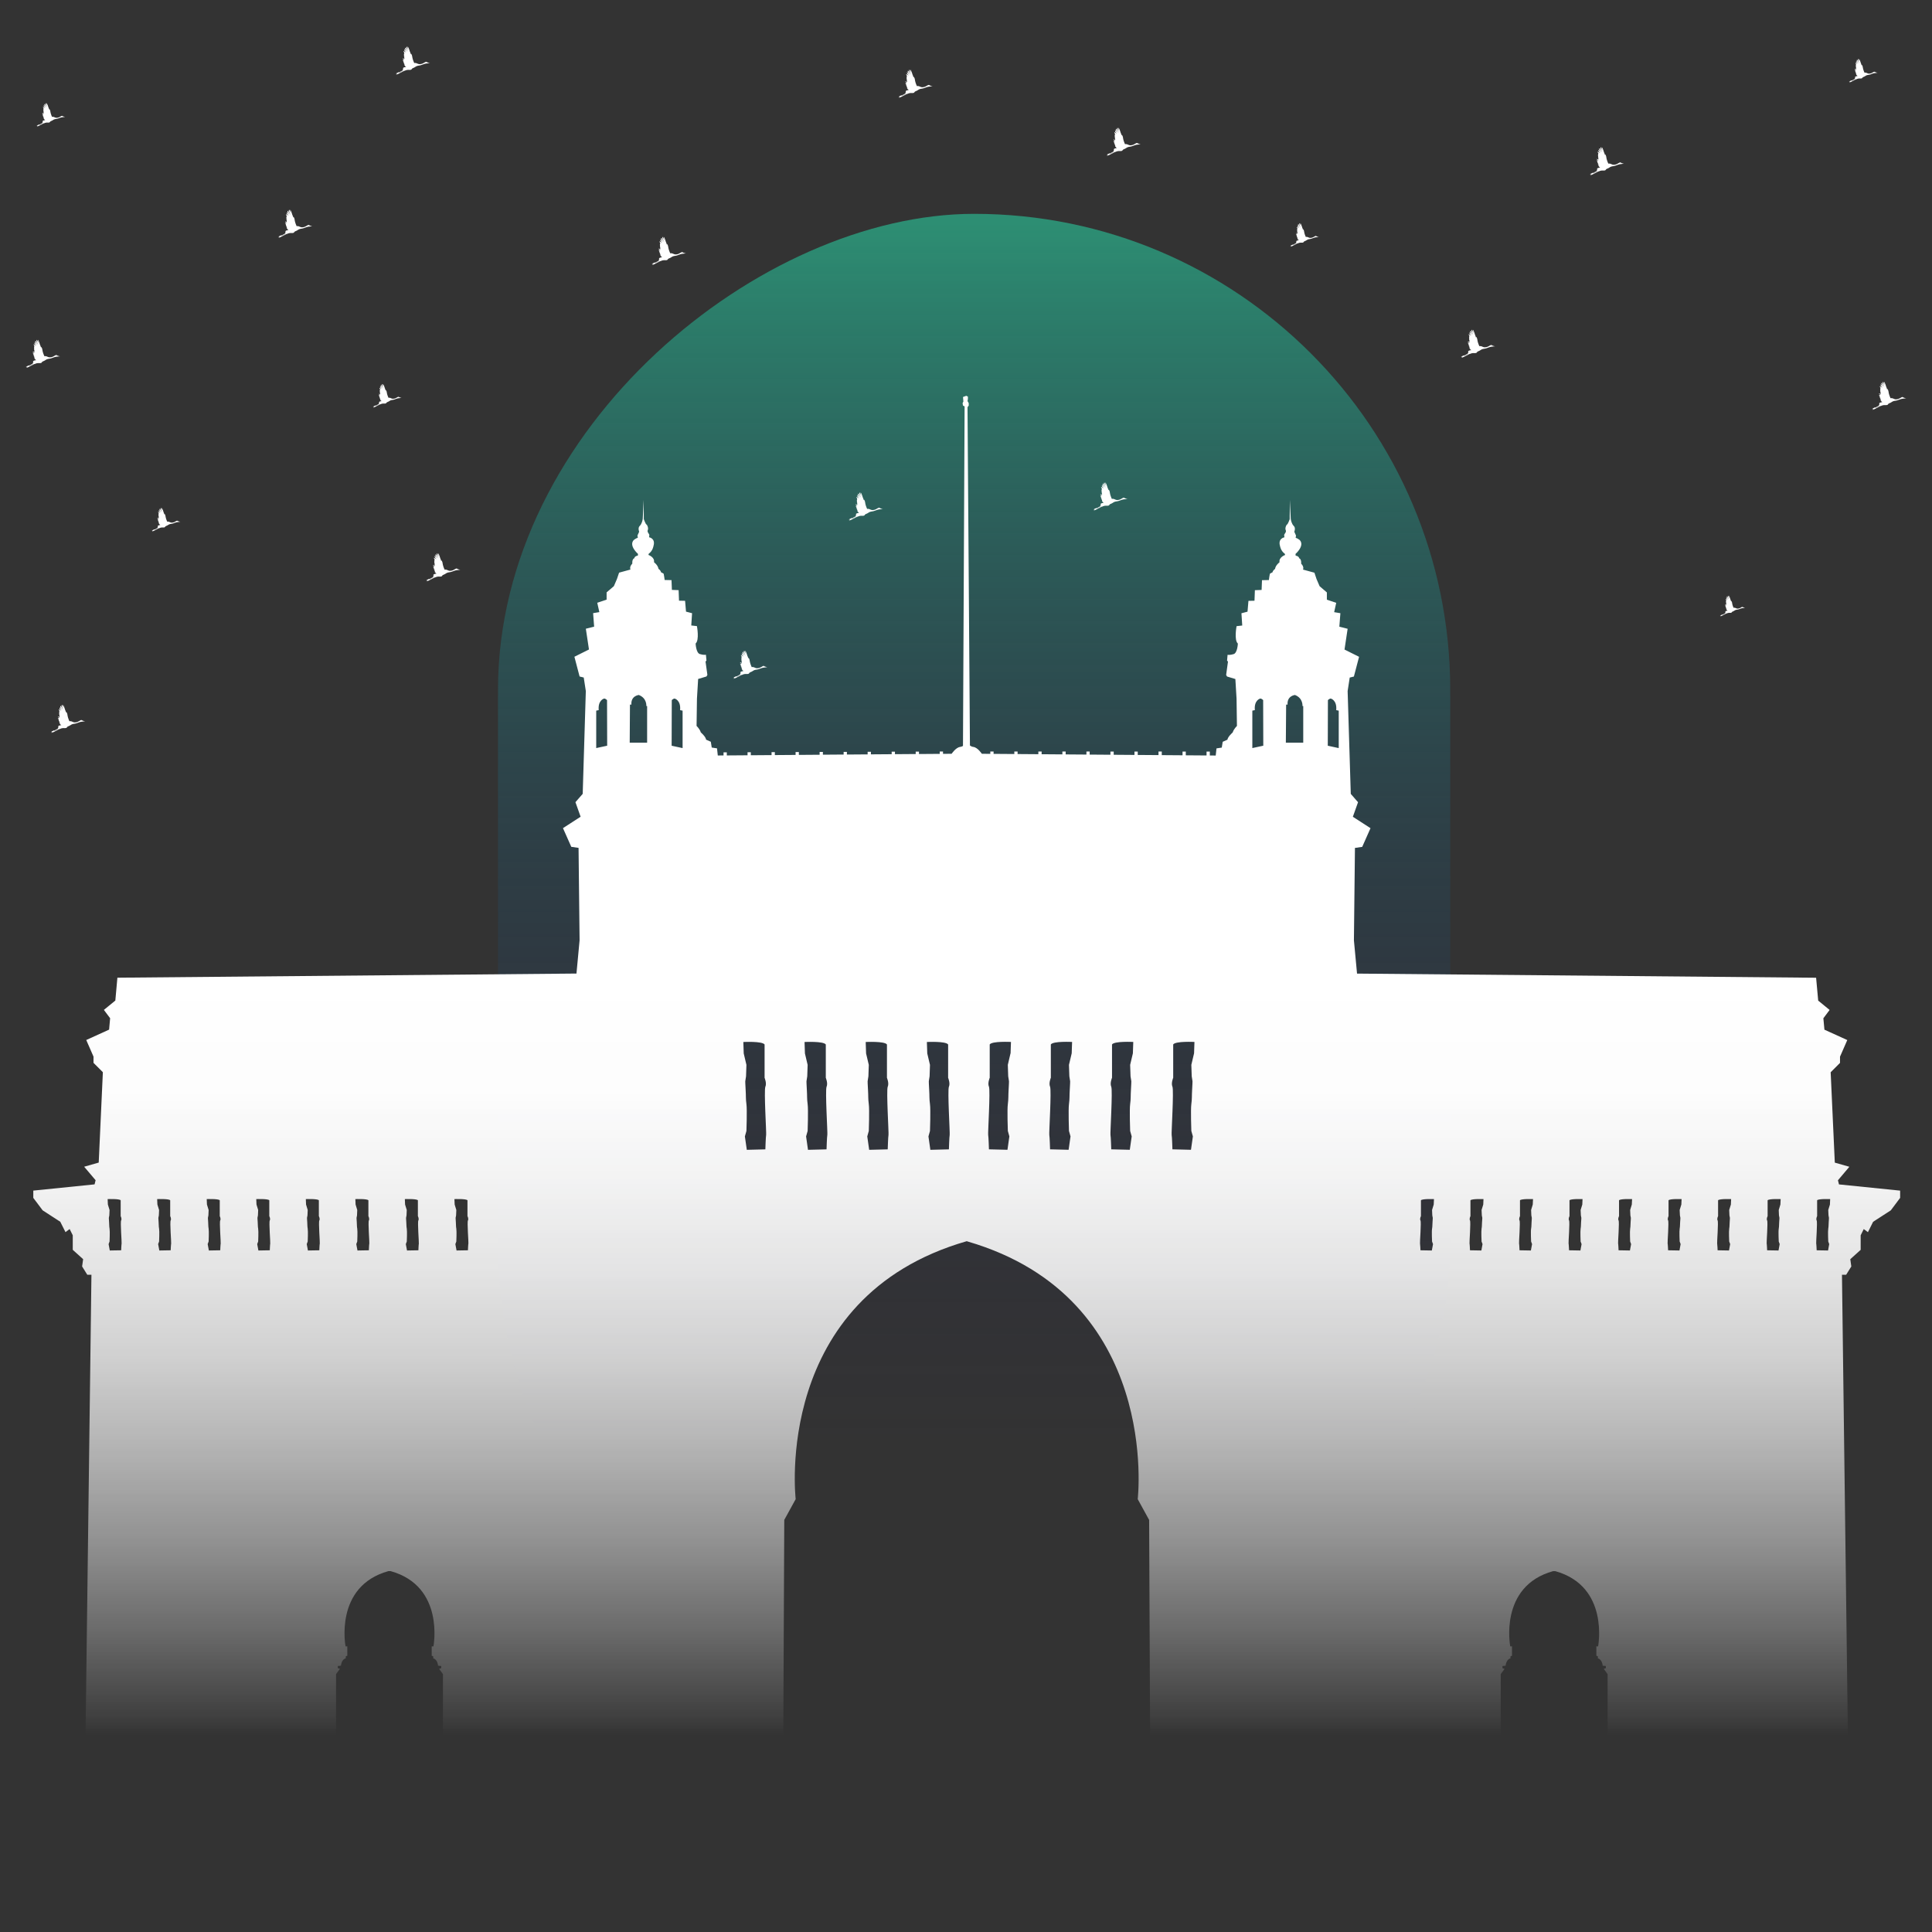 <svg xmlns="http://www.w3.org/2000/svg" id="Layer_1" data-name="Layer 1" viewBox="0 0 750 750"><rect x="0" y="0" width="750" height="750" fill="#333333" stroke="none"/><defs><linearGradient id="linear-gradient" x1="378.15" x2="378.15" y1="86.55" y2="664.75" gradientTransform="rotate(-90 378.15 375)" gradientUnits="userSpaceOnUse"><stop offset="0" stop-color="#2d8e73"/><stop offset=".07" stop-color="#2b836f" stop-opacity=".9"/><stop offset=".43" stop-color="#264c5e" stop-opacity=".42"/><stop offset=".69" stop-color="#232a54" stop-opacity=".12"/><stop offset=".82" stop-color="#221e50" stop-opacity="0"/></linearGradient><linearGradient id="linear-gradient-2" x1="-26508.31" x2="-26508.31" y1="781.6" y2="83.61" gradientTransform="translate(26883.31 -71.34)" gradientUnits="userSpaceOnUse"><stop offset=".54" stop-color="#fff"/><stop offset=".6" stop-color="#fbfbfb" stop-opacity=".99"/><stop offset=".65" stop-color="#f0f0f0" stop-opacity=".94"/><stop offset=".7" stop-color="#ddd" stop-opacity=".87"/><stop offset=".75" stop-color="#c3c3c3" stop-opacity=".77"/><stop offset=".8" stop-color="#a1a1a1" stop-opacity=".63"/><stop offset=".85" stop-color="#777" stop-opacity=".47"/><stop offset=".9" stop-color="#464646" stop-opacity=".28"/><stop offset=".95" stop-color="#0f0f0f" stop-opacity=".06"/><stop offset=".96" stop-opacity="0"/></linearGradient><style>.cls-2{fill:#fff}</style><mask id="mask" width="750" height="714.13" x="0" y="0" maskUnits="userSpaceOnUse"><path d="M0 0h750v714.13H0z" style="fill:url(#linear-gradient-2)" transform="rotate(180 375 357.065)"/></mask></defs><rect width="583.97" height="369.66" x="86.16" y="190.17" rx="184.83" ry="184.83" style="fill:url(#linear-gradient)" transform="rotate(90 378.15 375)"/><path d="M177.01 220.74c-.36.17-.53.28-.78.42-.25.14-.69.4-1.49.43-.8.03-1.25-.62-2.13-.43-.53-1.17-.68-1.81-.8-2.54-.11-.74-.44-1.06-.44-1.06s-.12.08-.06.36c-.2-.85-.32-.99-.37-1.11-.05-.12-.45-1.62-.86-2.04 0 .07 0 .65.28 1.42-.36-.79-.56-1.26-.65-1.42-.15.15-.27.39 0 .97s.45.91.59 1.11c-.45-.58-.67-1.02-.84-1.28-.18-.26-.28-.33-.34-.36-.06-.03-.15.31 0 .61.13.26.44.76.71 1.06-.45-.47-.86-.92-1.01-1.08-.08.1-.3.48.71 1.32-1.06-.63-.94-.54-1.03-.61-.09-.07-.09.4.32.67-.15 0-.3.28-.08.42-.21.08-.16.38-.06.4-.12.04-.08.33.02.35-.07.04-.13.38-.03.38s.1.27.05.29c-.05.02.02.41.12.5.1.09-.4-.06-.56-.16-.17-.1-.21.1-.04.21.16.12.49.26.66.28-.55 0-.62.1-.91 0 .23.16.27.17.41.2.14.03-.15.08-.28.09.18.11.06.17.26.17s-.1.22-.1.22l.18.07-.03.31.19.08s-.18.06-.08.07c.1.01.2 0 .2 0s-.3.23-.17.25c.13.02.28-.01.17.09-.11.1-.22.16-.06.18.16.02.18.13.18.13s-.15.09-.08.14c.07.05.11.12.11.12s-.22.1-.07.16.25.09.25.13-.12.13.02.18c.14.06.24.08.24.08s-.19.12-.01.12.2.05.2.05-.98.07-1.24.4c-.11.11.02.21.1.21-.1.06-.34.25 0 .26-.21.18-.3.29-.16.28-.14.1-.26.2-.15.24-.32.15-1.3.68-1.3.68h-.41l-.02.09s-.42.2-.65.24c.06.05.13.03.06.09s-.37.2-.37.2.35-.06.41-.06.22.01.22.01-.37.29-.44.33c.1.03.78-.23 1.14-.43.37-.19 1.75-.88 1.91-1 .16-.12.13.02.35-.09.22-.11.66-.29 1.2-.31.54-.02 1.24.1 1.46-.29.21-.39.64-.41 1.17-.73.53-.32.72-.52 1.58-.65.86-.13 1.08-.26 1.83-.53s1.16-.29 1.46-.32c.3-.02.44-.1 1.01-.1l-.99-.29s-.34-.35-.7-.18Zm-8.95 3.61c-.12.07-1.15.6-1.21.61-.08.01-.03-.06.12-.13.15-.08.91-.44 1.06-.52.15-.08.32-.24.36-.19.04.04-.21.17-.32.23Zm9.23-3.35s-.09-.02-.09-.03c0-.02.04-.03.09-.03s.09.01.09.03c0 .02-.04.03-.09.03ZM738.31 154.17c-.36.17-.53.29-.78.42-.25.14-.69.4-1.49.43-.8.03-1.25-.62-2.13-.43-.52-1.17-.68-1.81-.79-2.55-.11-.73-.44-1.06-.44-1.06s-.12.08-.06.36c-.2-.85-.32-.99-.37-1.11-.05-.12-.45-1.62-.86-2.04 0 .07 0 .65.29 1.42-.36-.79-.56-1.27-.66-1.42-.16.15-.27.39 0 .97s.45.91.59 1.11c-.45-.57-.67-1.02-.84-1.28-.18-.26-.28-.33-.34-.36-.06-.03-.15.31 0 .61.12.26.44.76.71 1.06-.45-.47-.86-.92-1.01-1.08-.08.1-.3.48.7 1.32-1.06-.63-.94-.54-1.03-.61-.09-.07-.09.4.32.67-.15 0-.3.28-.08.42-.21.08-.16.38-.06.4-.12.05-.08.34.02.35-.07.04-.13.38-.03.38s.1.27.05.29c-.05.02.02.41.12.5.1.09-.4-.06-.56-.16-.16-.1-.21.09-.05.21.16.12.49.26.66.28-.55 0-.62.11-.91 0 .23.16.27.17.41.2.15.03-.14.08-.28.09.18.11.06.17.26.17s-.1.22-.1.22l.18.07-.03.31.19.08s-.18.06-.08.07c.1.01.2 0 .2 0s-.3.23-.17.25c.13.02.28-.01.17.09-.11.1-.22.16-.06.18.16.02.18.13.18.13s-.15.09-.08.14c.07.05.11.12.11.12s-.22.1-.08.17c.15.06.25.09.25.13s-.12.13.02.18c.14.05.24.08.24.08s-.19.12-.01.12.2.04.2.04-.98.07-1.24.4c-.11.11.02.21.1.21-.1.06-.34.25 0 .27-.21.18-.3.29-.16.28-.14.09-.26.2-.15.24-.32.15-1.3.68-1.3.68h-.41l-.02.09s-.42.2-.64.24c.07.05.13.03.06.09s-.37.2-.37.2.35-.06.41-.06.22.01.22.01-.37.29-.44.33c.1.03.78-.23 1.14-.43.37-.19 1.75-.88 1.91-1 .16-.13.13.02.35-.09.22-.11.66-.29 1.21-.31.54-.02 1.24.1 1.45-.29.21-.39.64-.41 1.17-.73.53-.32.72-.52 1.59-.65.86-.13 1.08-.26 1.83-.53s1.16-.29 1.46-.32c.3-.03.44-.1 1-.1l-.99-.29s-.34-.35-.7-.18Zm-8.95 3.61c-.12.07-1.15.6-1.21.61-.08.01-.03-.06.12-.13.15-.08.91-.44 1.06-.52.15-.07.32-.24.36-.19.04.04-.21.16-.32.23Zm9.23-3.35s-.09-.02-.09-.03.04-.03.09-.03.09.02.09.03-.04.03-.09.03ZM441.13 55.55c-.36.17-.53.29-.78.42-.25.14-.69.4-1.49.43-.8.03-1.25-.62-2.13-.43-.52-1.17-.68-1.81-.79-2.55-.11-.73-.44-1.06-.44-1.06s-.12.09-.06.36c-.2-.85-.31-.99-.37-1.1-.05-.12-.44-1.62-.86-2.04 0 .07 0 .65.28 1.42-.36-.79-.56-1.27-.65-1.42-.16.15-.27.39 0 .97.27.59.45.91.59 1.11-.45-.58-.67-1.02-.84-1.28-.18-.26-.28-.33-.34-.36-.06-.03-.15.31 0 .61.13.26.44.75.71 1.05-.45-.47-.86-.92-1.01-1.08-.08.1-.3.48.71 1.32-1.06-.64-.95-.54-1.03-.61-.09-.07-.1.4.32.67-.15 0-.3.28-.08.42-.22.08-.16.38-.06.4-.12.05-.08.34.02.35-.06.04-.13.38-.03.38s.1.27.05.29c-.05.02.02.4.12.5.1.1-.39-.06-.56-.16-.17-.1-.21.1-.05.21.16.12.49.26.66.28-.55 0-.62.1-.91 0 .23.16.27.17.41.2.14.03-.15.08-.28.09.18.11.06.17.26.17s-.1.22-.1.22l.18.07-.03.31.19.08s-.18.06-.08.07c.1.01.2 0 .2 0s-.3.23-.17.25c.13.02.28-.01.17.09-.11.1-.22.16-.06.18.16.02.18.13.18.13s-.15.09-.08.14c.07.05.11.12.11.12s-.22.1-.07.16.25.09.25.13c0 .03-.12.13.02.18.14.06.24.08.24.08s-.18.12 0 .12.2.04.2.04-.98.07-1.24.4c-.11.11.02.21.1.21-.1.06-.35.25 0 .26-.21.18-.3.29-.16.28-.14.1-.26.2-.15.25-.32.15-1.3.68-1.3.68h-.41l-.02.09s-.42.2-.64.24c.06.05.13.03.06.09s-.36.2-.36.2.35-.06.41-.06.21.01.21.01-.37.29-.44.33c.11.03.78-.23 1.14-.42.37-.19 1.75-.88 1.91-1 .17-.13.13.02.35-.09.22-.11.66-.29 1.2-.31.54-.02 1.24.1 1.46-.29.21-.39.64-.41 1.17-.73.53-.32.72-.52 1.58-.65.86-.13 1.09-.26 1.83-.53.75-.27 1.16-.29 1.46-.32.3-.03.44-.1 1.01-.1l-.99-.29s-.34-.34-.7-.18Zm-8.95 3.61c-.11.07-1.15.6-1.21.61-.08.01-.03-.06.12-.13.15-.08.91-.44 1.06-.52.15-.07.32-.24.36-.2.03.04-.21.17-.32.23Zm9.23-3.35c-.05 0-.09-.02-.09-.03 0-.02.04-.03.09-.03s.09.01.09.03c0 .02-.04.03-.09.03ZM21.63 137.87c-.36.17-.53.29-.78.42-.25.14-.69.4-1.49.43-.8.03-1.25-.62-2.12-.43-.53-1.17-.68-1.81-.8-2.54-.11-.73-.44-1.06-.44-1.06s-.12.08-.06.36c-.2-.85-.32-.99-.37-1.11-.05-.12-.45-1.62-.86-2.04 0 .07 0 .65.28 1.42-.36-.79-.56-1.26-.65-1.42-.15.15-.27.39 0 .97s.45.91.59 1.11c-.45-.58-.67-1.02-.84-1.28-.18-.26-.28-.33-.34-.36-.06-.03-.15.31 0 .61.13.26.44.76.71 1.06-.45-.47-.86-.92-1.01-1.08-.08.1-.3.48.7 1.32-1.06-.63-.94-.54-1.03-.61-.09-.07-.09.4.32.67-.15 0-.3.28-.08.42-.22.08-.16.38-.06.4-.12.04-.07.34.02.35-.07.04-.13.38-.04.38.1 0 .1.27.05.29-.05.02.02.4.12.5.1.09-.4-.06-.56-.16-.17-.1-.21.1-.05.21.16.12.49.26.66.28-.55 0-.62.11-.91 0 .23.16.27.17.41.2.15.03-.15.08-.28.09.18.11.06.17.26.17s-.1.22-.1.22l.18.07-.03.31.19.08s-.18.06-.08.07c.1.01.2 0 .2 0s-.3.23-.17.25c.13.02.28-.01.17.09-.11.1-.22.16-.06.18.16.02.18.13.18.13s-.15.09-.08.14c.07.05.11.12.11.12s-.22.1-.07.16.25.09.25.13-.12.13.02.18c.14.06.24.08.24.08s-.19.12-.01.12.2.05.2.05-.98.07-1.24.4c-.11.11.02.21.1.21-.1.05-.34.25 0 .26-.21.18-.3.29-.16.28-.14.09-.26.2-.15.24-.32.15-1.3.68-1.3.68h-.41l-.02.09s-.42.2-.65.24c.06.05.13.03.06.09s-.36.2-.36.2.35-.06.41-.06.22.01.22.01-.37.29-.44.33c.11.03.78-.23 1.14-.43.37-.2 1.75-.88 1.91-1 .16-.12.13.02.35-.09.22-.11.66-.29 1.2-.31.54-.02 1.24.1 1.45-.29.21-.39.64-.41 1.17-.73.53-.32.72-.52 1.58-.65.86-.13 1.08-.26 1.83-.53s1.16-.29 1.46-.31c.3-.03.44-.1 1.01-.1l-.99-.29s-.33-.34-.7-.18Zm-8.95 3.61c-.11.07-1.15.6-1.21.61-.08.01-.03-.06.12-.13.15-.08.91-.44 1.06-.52.15-.08.32-.24.36-.19.04.04-.21.17-.32.24Zm9.23-3.35s-.09-.02-.09-.03c0-.02.04-.03.09-.03s.09.02.09.03c0 .02-.04.03-.09.03ZM360.34 33.01c-.36.17-.53.28-.78.42-.25.14-.69.39-1.49.43-.8.03-1.25-.62-2.12-.43-.53-1.17-.68-1.81-.8-2.55-.11-.73-.44-1.06-.44-1.06s-.12.08-.06.36c-.2-.85-.32-.99-.37-1.11-.05-.12-.45-1.62-.86-2.04 0 .07 0 .65.29 1.42-.36-.79-.56-1.27-.65-1.42-.15.15-.27.39 0 .97s.45.91.59 1.11c-.45-.58-.67-1.02-.84-1.28-.17-.26-.28-.33-.34-.36-.06-.03-.15.31 0 .61.13.26.44.76.71 1.06-.45-.47-.86-.92-1.01-1.08-.08.1-.3.48.7 1.32-1.05-.63-.94-.54-1.03-.61-.09-.07-.09.4.32.67-.15 0-.3.28-.08.42-.21.08-.16.38-.06.4-.12.04-.08.34.02.35-.07.04-.13.38-.03.38s.1.27.05.29c-.05.02.02.41.12.5.1.09-.4-.06-.56-.16-.16-.1-.21.09-.05.21.16.12.49.26.67.28-.56 0-.62.1-.91 0 .23.16.27.17.41.2.15.03-.15.07-.28.09.18.11.06.17.26.17s-.1.22-.1.22l.18.07-.03.31.19.08s-.18.06-.08.07c.1.01.2 0 .2 0s-.3.23-.17.25c.13.02.28 0 .17.09-.11.1-.22.16-.06.18.16.02.18.13.18.13s-.15.09-.08.14c.07.05.12.13.12.13s-.22.1-.08.16c.15.06.25.09.25.13s-.12.13.02.18c.14.05.24.08.24.08s-.19.12-.01.12.2.05.2.05-.98.07-1.24.4c-.11.11.02.21.1.21-.1.06-.34.25 0 .26-.21.18-.3.29-.16.28-.14.09-.26.2-.15.24-.32.15-1.3.68-1.3.68h-.41l-.02.09s-.42.2-.65.24c.07.05.13.03.06.09s-.36.2-.36.2.35-.06.41-.06.22.01.22.01-.37.29-.44.33c.11.03.78-.23 1.14-.42.37-.19 1.75-.88 1.91-1 .16-.12.13.02.35-.09.22-.11.66-.29 1.2-.31.54-.02 1.24.1 1.45-.29.21-.39.64-.41 1.17-.73.53-.32.72-.52 1.58-.65.86-.13 1.08-.26 1.83-.53s1.16-.29 1.46-.32c.3-.03.44-.1 1.01-.1l-.99-.29s-.33-.35-.7-.18Zm-8.95 3.61c-.12.07-1.15.6-1.21.61-.08.01-.03-.06.12-.13.15-.08.91-.44 1.06-.52.15-.08.32-.24.36-.19.04.04-.21.17-.32.24Zm9.23-3.35c-.05 0-.09-.01-.09-.03s.04-.03.09-.03.09.02.09.03-.04.03-.09.03ZM154.5 154.08c-.3.14-.45.24-.65.35-.21.12-.58.33-1.25.36-.67.03-1.05-.52-1.78-.36-.44-.98-.57-1.52-.67-2.13-.09-.62-.37-.89-.37-.89s-.1.07-.05.3c-.17-.71-.26-.83-.31-.93-.04-.1-.38-1.36-.72-1.71 0 .06 0 .55.24 1.19-.3-.66-.47-1.06-.55-1.19-.13.12-.22.33 0 .82.22.49.38.76.49.93-.38-.48-.56-.86-.71-1.07-.15-.22-.23-.27-.28-.3-.05-.03-.12.26 0 .51.11.22.37.63.59.88-.38-.4-.72-.77-.85-.9-.06.09-.25.4.59 1.1-.89-.53-.79-.45-.87-.51-.07-.06-.08.34.27.56-.12 0-.25.24-.07.35-.18.07-.13.32-.05.33-.1.04-.06.28.02.29-.06.03-.11.32-.03.32s.09.23.04.24c-.04.01.02.34.1.42.08.08-.33-.05-.47-.14-.14-.09-.17.08-.04.18.14.1.41.22.56.24-.46 0-.52.09-.77 0 .19.14.22.15.35.17.12.02-.12.06-.24.08.15.09.05.15.22.14.17 0-.08.18-.08.18l.15.06-.03.26.16.07s-.15.05-.07.06h.17s-.25.19-.14.21c.11.02.24 0 .14.07-.09.08-.18.14-.05.15.14.02.15.11.15.11s-.13.08-.07.12c.06.04.1.1.1.1s-.19.09-.06.14c.13.05.21.08.21.11s-.1.11.02.15c.12.05.2.07.2.07s-.16.1 0 .1.17.04.17.04-.82.06-1.04.34c-.09.09.02.18.08.17-.08.05-.29.21 0 .22-.17.15-.25.24-.13.23-.11.08-.22.17-.13.2-.27.13-1.09.57-1.09.57h-.34l-.02.07s-.35.17-.54.2c.05.04.11.03.05.08s-.31.17-.31.17.29-.05.34-.05c.05 0 .18.01.18.01s-.31.24-.37.28c.09.02.65-.19.96-.36.31-.16 1.47-.74 1.6-.84.14-.1.11.02.3-.08.18-.09.55-.24 1.01-.26.46-.01 1.04.08 1.22-.24.18-.33.54-.34.98-.61.45-.27.61-.44 1.33-.54.72-.11.91-.22 1.54-.45s.97-.24 1.22-.26c.25-.02.37-.08.84-.08l-.83-.24s-.28-.29-.58-.15Zm-7.5 3.03c-.1.06-.96.51-1.02.51-.07 0-.02-.05.1-.11.12-.06.77-.37.89-.43s.27-.2.3-.16c.03.04-.17.14-.27.19Zm7.74-2.8s-.07-.01-.07-.03c0-.02.03-.03.07-.03s.07.01.07.03c0 .01-.03.03-.07.03ZM119.55 87.39c-.36.17-.53.29-.78.42-.25.14-.69.4-1.49.43-.8.04-1.25-.62-2.12-.43-.52-1.17-.68-1.81-.79-2.55-.11-.73-.44-1.06-.44-1.06s-.12.08-.06.36c-.2-.85-.31-.99-.37-1.11-.05-.12-.45-1.62-.86-2.04 0 .07 0 .65.29 1.42-.36-.79-.56-1.27-.65-1.42-.16.15-.27.39 0 .97s.45.91.59 1.11c-.45-.58-.67-1.02-.84-1.28-.18-.26-.28-.33-.34-.36-.06-.03-.15.31 0 .61.12.26.44.76.71 1.06-.45-.47-.86-.92-1.01-1.08-.08.1-.3.48.71 1.32-1.06-.63-.94-.54-1.03-.61-.09-.07-.09.4.32.67-.15 0-.3.28-.08.42-.21.08-.16.38-.06.4-.12.05-.08.34.02.35-.07.04-.13.38-.03.38s.1.27.05.29c-.05.02.02.41.12.5.1.09-.4-.06-.56-.16-.17-.1-.21.1-.05.21.16.12.49.26.66.28-.55 0-.62.11-.91 0 .23.16.27.17.41.2.15.03-.15.07-.28.09.18.11.06.17.26.17s-.1.22-.1.22l.18.07-.03.31.19.08s-.18.06-.08.07h.2s-.3.23-.17.25c.13.02.28-.01.17.09-.11.1-.22.17-.06.18.16.02.18.13.18.13s-.15.09-.08.14c.07.05.11.12.11.12s-.23.1-.08.16c.15.06.25.09.25.13s-.12.13.02.18c.14.06.24.08.24.08s-.19.12-.01.12.2.04.2.04-.98.07-1.24.4c-.11.11.02.21.1.21-.1.05-.34.25 0 .27-.21.18-.3.29-.16.28-.14.09-.26.2-.16.24-.32.15-1.3.67-1.3.67h-.41l-.02.09s-.42.2-.64.24c.07.05.13.03.06.09s-.37.2-.37.2.35-.06.41-.06.22.01.22.01-.37.29-.44.33c.11.03.78-.23 1.15-.43.37-.19 1.75-.88 1.91-1 .17-.12.13.02.35-.09.22-.11.66-.29 1.2-.31.54-.02 1.24.1 1.46-.29.21-.39.64-.41 1.17-.73.53-.32.72-.52 1.58-.65.86-.13 1.08-.26 1.83-.53s1.16-.29 1.46-.32c.3-.03.44-.1 1-.1l-.99-.29s-.34-.35-.7-.18ZM110.6 91c-.12.07-1.15.6-1.21.61-.08 0-.03-.06.12-.14.15-.08.91-.44 1.06-.52.15-.08.32-.24.36-.19.04.04-.21.16-.32.23Zm9.23-3.34s-.09-.02-.09-.03c0-.02.04-.03.09-.03s.09.01.09.03c0 .02-.04.03-.09.03ZM578.69 133.97c-.36.17-.53.29-.78.42-.25.14-.69.39-1.49.43-.8.03-1.25-.62-2.13-.43-.52-1.17-.68-1.81-.79-2.55-.11-.74-.44-1.06-.44-1.06s-.12.08-.07.36c-.2-.85-.31-.99-.36-1.11-.05-.12-.45-1.62-.86-2.04 0 .07 0 .65.29 1.42-.36-.79-.56-1.26-.65-1.42-.16.15-.27.39 0 .97.27.59.45.91.59 1.11-.45-.58-.67-1.02-.84-1.28-.18-.26-.28-.33-.34-.36-.06-.04-.15.31 0 .61.13.26.44.76.71 1.06-.45-.47-.86-.92-1.01-1.08-.08.1-.3.48.71 1.32-1.06-.63-.94-.54-1.03-.61-.09-.07-.1.4.32.67-.14 0-.3.28-.08.42-.21.08-.16.38-.06.4-.12.05-.08.34.02.35-.07.04-.13.38-.03.38.09 0 .1.27.05.29-.05.02.02.4.12.5.1.09-.39-.06-.56-.16-.17-.1-.21.09-.04.21.16.12.48.26.66.28-.55 0-.62.1-.91 0 .23.16.27.17.41.2.14.03-.15.08-.29.09.18.11.06.17.27.17.2 0-.1.22-.1.22l.18.07-.03.31.19.08s-.18.06-.08.07c.1.01.2 0 .2 0s-.3.23-.17.25c.13.02.28-.01.17.09-.11.1-.22.16-.06.18.16.02.17.13.17.13s-.15.09-.08.14a.4.4 0 0 1 .11.13s-.22.1-.07.16.25.09.25.13-.12.13.02.18c.14.05.24.08.24.08s-.19.12 0 .12.2.05.2.05-.98.07-1.24.4c-.11.11.02.21.1.21-.1.06-.34.25 0 .26-.21.18-.3.29-.16.28-.14.09-.26.2-.16.24-.32.15-1.29.68-1.29.68h-.41l-.02.09s-.42.2-.64.24c.06.05.13.03.06.09s-.36.2-.36.2.35-.06.41-.06.21.01.21.01-.37.29-.44.33c.11.03.78-.23 1.14-.42.37-.19 1.75-.88 1.91-1 .16-.12.13.02.35-.09.22-.11.66-.29 1.2-.31.54-.02 1.24.1 1.46-.29.21-.39.64-.41 1.17-.73.53-.32.72-.52 1.58-.65.86-.13 1.09-.26 1.83-.53.75-.27 1.16-.29 1.46-.32.3-.03.44-.1 1-.1l-.99-.28s-.34-.35-.7-.18Zm-8.95 3.61c-.12.07-1.15.6-1.21.61-.08 0-.02-.06.12-.13.15-.08.91-.44 1.06-.52.15-.07.32-.24.36-.19.04.04-.21.17-.32.23Zm9.23-3.35c-.05 0-.09-.01-.09-.03 0-.02.04-.03.09-.03s.09.01.09.03c0 .02-.04.03-.09.03ZM727.48 27.87c-.3.14-.45.24-.66.35-.21.12-.57.33-1.24.36-.67.03-1.05-.52-1.78-.36-.44-.98-.57-1.52-.67-2.13-.1-.62-.37-.89-.37-.89s-.1.07-.05.3c-.17-.71-.27-.83-.31-.93-.04-.1-.38-1.36-.72-1.71 0 .06 0 .55.24 1.19-.3-.66-.47-1.06-.55-1.19-.13.12-.22.33 0 .82.22.49.37.76.49.93-.38-.48-.56-.86-.7-1.07-.15-.22-.23-.27-.29-.3-.05-.03-.12.26 0 .51.11.22.37.63.59.89-.38-.4-.72-.77-.85-.91-.07.09-.25.4.59 1.11-.88-.53-.79-.45-.87-.51-.08-.06-.08.34.27.56-.12 0-.25.24-.06.35-.18.07-.14.32-.05.33-.1.04-.06.28.02.29-.06.03-.11.31-.03.32.08 0 .09.23.04.24-.04.01.02.34.1.42.09.08-.33-.05-.47-.14-.14-.09-.17.08-.04.18.14.1.41.22.56.23-.46 0-.52.09-.77 0 .19.14.22.14.35.17.12.02-.12.06-.24.08.15.09.05.14.22.14.17 0-.08.18-.08.18l.15.06-.03.26.16.07s-.16.05-.07.06h.17s-.25.19-.14.21c.11.02.23 0 .14.07-.09.08-.19.14-.05.15.14.01.15.11.15.11s-.12.08-.06.12c.06.04.09.11.09.11s-.19.09-.06.14c.13.05.21.08.21.11s-.1.11.01.15c.12.05.2.07.2.07s-.16.1 0 .1.17.04.17.04-.82.06-1.04.34c-.09.09.02.18.08.17-.08.05-.29.21 0 .22-.17.15-.25.24-.13.24-.11.08-.22.17-.13.2-.27.13-1.09.57-1.09.57h-.34l-.02.07s-.35.17-.54.2c.06.04.11.03.05.08s-.31.17-.31.17.29-.05.34-.05c.05 0 .18.01.18.01s-.31.24-.37.28c.09.02.65-.19.96-.36.31-.16 1.47-.74 1.6-.84.14-.1.11.02.29-.08.19-.09.56-.24 1.01-.26.45-.01 1.04.08 1.22-.24.18-.33.54-.34.99-.61.44-.27.6-.44 1.33-.54.72-.11.91-.22 1.53-.45.63-.23.97-.24 1.23-.27.25-.02.37-.08.84-.08l-.83-.24s-.28-.29-.58-.15Zm-7.5 3.03c-.1.06-.96.51-1.02.51-.07 0-.02-.05.1-.11.12-.07.76-.37.89-.43.12-.06.27-.2.3-.16.03.04-.17.14-.27.2Zm7.74-2.81s-.08-.01-.08-.03.04-.03.08-.03.08.01.08.03-.04.03-.08.03ZM264.58 97.92c-.36.17-.53.28-.78.42-.25.14-.68.4-1.48.43-.8.03-1.25-.62-2.13-.43-.53-1.17-.68-1.81-.8-2.55-.11-.73-.44-1.06-.44-1.06s-.12.08-.06.36c-.2-.85-.32-.99-.37-1.11-.05-.12-.45-1.62-.86-2.04 0 .07 0 .65.29 1.42-.36-.79-.56-1.27-.65-1.42-.16.15-.27.39 0 .97s.45.91.59 1.11c-.45-.58-.67-1.02-.84-1.28-.18-.26-.28-.33-.34-.36-.06-.04-.15.31 0 .61.13.26.44.76.71 1.06-.45-.47-.86-.92-1.01-1.08-.08.1-.3.48.7 1.32-1.06-.63-.94-.54-1.03-.61-.09-.07-.09.4.32.67-.15 0-.3.28-.08.42-.21.08-.16.38-.06.4-.12.04-.08.33.02.35-.07.04-.13.38-.03.38s.1.27.05.29c-.05.02.02.4.12.5.1.1-.39-.06-.56-.16-.16-.1-.21.09-.04.21.16.12.48.26.66.28-.55 0-.62.1-.91 0 .23.16.27.17.41.2.15.03-.15.07-.28.09.18.11.06.17.26.17s-.1.22-.1.22l.18.07-.03.31.19.08s-.18.06-.08.07c.11.01.2 0 .2 0s-.3.23-.17.25c.13.02.28 0 .17.09-.11.1-.22.16-.06.18.16.02.18.13.18.13s-.15.09-.08.14c.07.05.12.13.12.13s-.22.1-.07.16.25.09.25.13-.12.13.02.18c.14.06.24.08.24.08s-.19.12-.01.12.2.05.2.05-.98.07-1.24.4c-.11.11.02.21.1.21-.1.06-.34.25 0 .26-.21.18-.3.29-.16.28-.14.09-.26.2-.15.24-.32.15-1.3.68-1.3.68h-.41l-.02.09s-.42.2-.65.24c.07.05.13.03.06.09s-.37.2-.37.2.35-.06.41-.06.22.01.22.01-.37.29-.44.33c.1.03.78-.23 1.14-.42.37-.2 1.75-.88 1.91-1.01.17-.12.13.02.35-.09.22-.11.66-.29 1.2-.31.54-.02 1.24.1 1.45-.29.21-.39.64-.41 1.18-.73.53-.32.72-.52 1.58-.65.86-.13 1.08-.26 1.83-.53s1.16-.29 1.46-.32c.3-.02.44-.1 1-.1l-.99-.29s-.34-.35-.7-.18Zm-8.95 3.61c-.12.07-1.15.6-1.21.61-.08.01-.03-.05.12-.13s.91-.44 1.06-.52c.15-.08.32-.24.36-.19.04.04-.21.17-.32.23Zm9.23-3.35s-.09-.01-.09-.03c0-.02.04-.03.09-.03s.09.02.09.03c0 .02-.04.03-.09.03ZM23.89 45.02c-.3.14-.45.24-.65.35-.21.12-.58.33-1.25.36-.67.03-1.05-.52-1.78-.36-.44-.98-.57-1.52-.67-2.13-.1-.62-.37-.89-.37-.89s-.1.07-.05.3c-.17-.71-.26-.83-.31-.93-.04-.1-.38-1.36-.72-1.71 0 .06 0 .55.24 1.19-.3-.66-.47-1.06-.55-1.19-.13.12-.22.33 0 .82.22.49.38.76.49.93-.38-.48-.56-.86-.71-1.07-.15-.22-.23-.27-.28-.3-.05-.03-.12.26 0 .51.11.22.37.63.59.88-.38-.4-.72-.77-.85-.91-.07.09-.25.4.59 1.11-.89-.53-.79-.45-.87-.51-.07-.06-.08.34.27.56-.12 0-.25.24-.06.35-.18.07-.14.32-.05.33-.1.04-.06.28.02.29-.05.03-.11.32-.03.32s.09.23.04.24c-.04.01.02.34.1.42.08.08-.33-.05-.47-.14-.14-.09-.17.08-.04.18.14.1.41.22.56.23-.46 0-.52.09-.77 0 .19.14.22.15.35.17.12.02-.12.06-.24.08.15.09.05.14.22.14.17 0-.08.18-.08.18l.15.06-.02.26.16.07s-.15.05-.07.06h.17s-.25.19-.14.21c.11.02.24 0 .14.07-.09.08-.19.14-.05.15.14.02.15.11.15.11s-.13.08-.06.12c.06.04.1.1.1.1s-.19.09-.06.14c.13.05.21.08.21.11s-.1.11.02.15c.12.05.2.07.2.07s-.16.1-.01.1.17.04.17.04-.82.06-1.04.34c-.09.09.01.18.08.17-.08.05-.29.21 0 .22-.17.15-.25.24-.13.23-.11.08-.22.17-.13.2-.27.13-1.09.57-1.09.57h-.34l-.02.07s-.35.17-.54.2c.06.04.11.03.05.08s-.31.17-.31.17.29-.05.34-.05c.05 0 .18.01.18.01s-.31.24-.37.28c.09.02.65-.19.96-.36.31-.16 1.46-.74 1.6-.84.14-.1.11.02.3-.08.19-.09.55-.24 1.01-.26.46-.01 1.04.08 1.22-.24.18-.33.54-.34.98-.61.45-.27.61-.44 1.33-.54.72-.11.91-.22 1.54-.45.62-.23.97-.24 1.22-.26.25-.02.37-.08.84-.08l-.83-.24s-.28-.29-.58-.15Zm-7.51 3.03c-.1.06-.96.51-1.01.51-.07 0-.02-.05.1-.11.12-.07.76-.37.89-.43.12-.06.27-.2.3-.16.03.04-.17.14-.27.2Zm7.74-2.8s-.07-.01-.07-.03.03-.03.07-.03.08.01.08.03-.03.03-.08.03ZM341.02 197.15c-.36.17-.53.28-.78.42-.25.14-.69.4-1.49.43-.8.03-1.25-.62-2.12-.43-.53-1.17-.68-1.81-.79-2.55-.11-.73-.44-1.06-.44-1.06s-.12.08-.06.36c-.2-.85-.31-.99-.37-1.11-.05-.12-.45-1.62-.86-2.04 0 .07 0 .65.29 1.42-.36-.79-.56-1.26-.65-1.42-.16.15-.27.39 0 .97s.45.91.59 1.11c-.45-.58-.67-1.02-.84-1.28-.18-.26-.28-.33-.34-.36-.06-.03-.15.31 0 .61.12.26.44.76.71 1.06-.45-.47-.86-.92-1.01-1.08-.08.1-.3.48.71 1.32-1.06-.63-.94-.54-1.03-.61-.09-.07-.09.4.32.67-.15 0-.3.28-.08.42-.21.08-.16.38-.06.4-.12.04-.08.34.02.35-.07.04-.13.38-.03.38s.1.27.05.29c-.05.02.02.41.12.5.1.09-.4-.06-.56-.16-.16-.1-.21.09-.04.21.16.12.49.26.66.28-.55 0-.62.11-.91 0 .23.16.27.17.41.2.15.03-.15.08-.28.09.18.11.06.17.26.17s-.1.22-.1.22l.18.07-.03.31.19.08s-.19.06-.08.07c.1.01.2 0 .2 0s-.3.23-.17.25c.13.02.28-.01.17.09-.11.1-.22.16-.06.18.16.02.18.13.18.13s-.15.09-.08.14c.07.05.11.12.11.12s-.23.1-.07.16c.15.06.25.09.25.13s-.12.13.02.18c.14.06.24.08.24.08s-.19.12-.01.12.2.05.2.05-.98.07-1.24.4c-.11.11.02.21.1.21-.1.05-.34.25 0 .26-.21.18-.3.29-.16.28-.14.09-.26.2-.16.24-.32.15-1.3.68-1.3.68h-.41l-.02.09s-.42.2-.65.24c.07.05.13.03.06.09s-.37.2-.37.2.35-.06.41-.06.22.01.22.01-.37.29-.44.33c.11.03.78-.23 1.15-.43.37-.19 1.75-.88 1.91-1 .16-.13.13.02.35-.09.22-.11.66-.29 1.2-.31.54-.02 1.24.1 1.46-.29.21-.39.64-.41 1.17-.73.53-.32.72-.52 1.58-.65.86-.13 1.08-.26 1.83-.53s1.16-.29 1.46-.32c.3-.03.44-.1 1-.1l-.99-.29s-.34-.35-.7-.18Zm-8.95 3.61c-.11.07-1.15.6-1.21.61-.08.01-.03-.06.12-.13.15-.08.91-.44 1.06-.52.15-.07.32-.24.36-.19.04.04-.21.17-.32.23Zm9.23-3.35s-.09-.02-.09-.03.04-.03.09-.03.09.01.09.03-.04.03-.09.03ZM68.61 202.17c-.3.14-.45.24-.66.35-.21.12-.58.33-1.25.36-.67.03-1.05-.52-1.78-.36-.44-.98-.57-1.52-.67-2.13-.1-.62-.37-.89-.37-.89s-.1.07-.06.3c-.17-.71-.26-.83-.31-.93-.04-.1-.37-1.36-.72-1.71 0 .06 0 .55.24 1.19-.3-.66-.47-1.06-.55-1.19-.13.12-.22.33 0 .82.22.49.37.76.49.93-.38-.48-.56-.86-.71-1.07-.15-.22-.23-.27-.28-.3-.05-.03-.12.26 0 .51.11.22.37.63.59.88-.38-.4-.72-.77-.85-.91-.06.09-.25.4.59 1.11-.88-.53-.79-.45-.87-.51-.08-.06-.08.34.27.56-.12 0-.25.24-.07.35-.18.07-.13.32-.05.33-.1.04-.06.28.02.29-.06.03-.11.31-.03.32.08 0 .08.23.04.24-.04.01.02.34.1.42.08.08-.33-.05-.47-.14-.14-.09-.17.08-.04.18.14.1.41.22.56.23-.46 0-.52.09-.76 0 .19.14.22.14.35.17.12.03-.12.06-.24.08.15.09.05.14.22.14.17 0-.08.18-.08.18l.15.06-.03.26.16.07s-.15.05-.07.06h.17s-.25.19-.14.21c.11.02.24 0 .14.08-.09.08-.19.14-.05.15.14.02.15.11.15.11s-.12.08-.06.12c.06.04.1.11.1.11s-.19.09-.06.14c.13.05.21.08.21.11s-.1.11.02.15c.12.05.2.07.2.07s-.16.1 0 .1.17.04.17.04-.82.06-1.04.34c-.09.09.01.18.08.17-.08.05-.29.21 0 .22-.18.15-.25.24-.13.24-.12.08-.22.17-.13.2-.27.13-1.09.57-1.09.57h-.34l-.02.08s-.35.17-.54.2c.05.04.11.03.05.08s-.31.17-.31.17.29-.05.34-.05h.18s-.31.24-.37.28c.09.02.65-.19.96-.36.31-.16 1.46-.74 1.6-.84.14-.1.11.02.3-.08.19-.09.55-.24 1.01-.26.46-.01 1.04.08 1.22-.24.18-.33.53-.34.98-.61.45-.27.61-.44 1.33-.54.72-.11.91-.22 1.54-.45s.97-.24 1.23-.27c.25-.02.37-.08.84-.08l-.83-.24s-.28-.29-.58-.15Zm-7.51 3.03c-.1.06-.96.5-1.02.51-.07 0-.02-.05.1-.11.12-.07.76-.37.89-.43.12-.06.27-.2.3-.16.03.04-.18.14-.27.2Zm7.74-2.81s-.07-.01-.07-.03.03-.03.07-.03.08.01.08.03-.03.03-.08.03ZM510.6 91.64c-.3.14-.45.24-.66.35-.21.12-.57.33-1.24.36-.67.03-1.05-.52-1.78-.36-.44-.98-.57-1.52-.67-2.13-.09-.62-.37-.89-.37-.89s-.1.07-.05.3c-.17-.71-.26-.83-.31-.93-.04-.1-.38-1.36-.72-1.71 0 .06 0 .55.24 1.19-.3-.66-.47-1.06-.55-1.19-.13.12-.22.33 0 .82.22.49.37.76.49.93-.38-.48-.56-.86-.71-1.07-.15-.22-.24-.27-.29-.3s-.12.26 0 .51c.11.22.37.63.6.89-.38-.4-.72-.77-.85-.91-.06.09-.25.4.59 1.11-.88-.53-.79-.45-.87-.51-.07-.06-.08.34.27.56-.12 0-.25.24-.07.35-.18.07-.14.32-.05.33-.1.04-.06.28.02.29-.06.03-.11.31-.03.32.08 0 .09.23.04.24-.04.01.02.34.1.42.08.08-.33-.05-.47-.14-.14-.09-.17.08-.04.18.14.1.41.22.56.23-.46 0-.52.09-.77 0 .2.14.22.14.35.17.13.03-.12.06-.24.08.15.09.05.14.22.14.17 0-.08.18-.08.18l.15.06-.03.26.16.07s-.16.05-.07.06h.17s-.25.19-.14.21c.11.02.24 0 .14.07-.09.08-.19.14-.05.15.13.02.15.11.15.11s-.13.08-.07.12c.06.04.09.1.09.1s-.19.09-.06.14c.13.05.21.08.21.11s-.1.11.01.15c.12.05.2.07.2.07s-.16.1-.01.1.17.04.17.04-.82.06-1.04.34c-.09.09.02.18.08.17-.08.05-.29.21 0 .22-.17.15-.25.24-.13.23-.11.08-.22.17-.13.2-.27.13-1.09.57-1.09.57h-.34l-.02.07s-.35.17-.54.2c.06.04.11.03.05.08s-.3.17-.3.17.29-.05.34-.05h.18s-.31.24-.37.28c.09.02.65-.19.96-.36.31-.16 1.47-.74 1.6-.84.14-.1.11.02.3-.08.19-.09.55-.24 1.01-.26.45-.01 1.04.08 1.22-.24.18-.33.54-.34.98-.61.45-.27.61-.43 1.33-.54.72-.11.91-.22 1.53-.45.63-.23.97-.24 1.23-.27.25-.02.37-.08.84-.08l-.83-.24s-.28-.29-.58-.15Zm-7.5 3.03c-.1.06-.96.51-1.02.51-.07 0-.02-.05.1-.11.12-.07.77-.37.89-.43s.27-.2.3-.16c.03.04-.17.14-.27.2Zm7.74-2.8s-.08-.01-.08-.03c0-.02.04-.03.08-.03s.08.01.08.03c0 .01-.03.03-.08.03ZM628.74 63.11c-.36.17-.53.28-.78.42-.25.14-.69.4-1.48.43-.8.03-1.25-.62-2.12-.43-.53-1.17-.69-1.81-.8-2.55-.11-.74-.44-1.06-.44-1.06s-.12.08-.06.36c-.2-.85-.32-.99-.37-1.11-.05-.12-.45-1.62-.86-2.04 0 .07 0 .65.29 1.42-.36-.79-.56-1.26-.65-1.42-.16.15-.27.39 0 .97.26.58.45.91.59 1.11-.45-.58-.67-1.02-.84-1.28-.17-.26-.28-.33-.34-.36-.06-.03-.15.31 0 .61.13.26.44.76.71 1.06-.45-.47-.86-.92-1.01-1.08-.08.1-.3.48.7 1.32-1.06-.63-.94-.54-1.03-.61-.09-.07-.09.4.32.67-.15 0-.3.28-.08.42-.21.08-.16.38-.06.4-.12.04-.08.34.02.35-.07.04-.13.38-.04.38.1 0 .1.27.05.29-.05.02.02.4.12.5.1.09-.4-.06-.56-.16-.16-.1-.21.09-.04.21.16.12.48.26.66.28-.55 0-.62.1-.92 0 .23.16.27.17.41.2.15.03-.15.07-.28.09.18.11.06.17.26.17s-.1.22-.1.22l.18.07-.03.31.19.08s-.19.06-.08.07c.11.01.2 0 .2 0s-.3.23-.17.25c.13.02.28 0 .17.09-.11.1-.22.16-.06.18.16.02.18.13.18.13s-.15.09-.08.14a.4.4 0 0 1 .11.13s-.22.1-.07.16.25.09.25.13-.12.13.02.18c.14.05.24.08.24.08s-.19.12-.01.12.2.04.2.04-.98.07-1.24.4c-.11.11.02.21.1.21-.1.06-.34.25 0 .26-.21.18-.3.29-.16.28-.14.09-.26.2-.15.24-.32.15-1.3.68-1.3.68h-.41l-.02.09s-.42.2-.64.24c.07.05.13.03.06.09s-.37.2-.37.2.35-.06.41-.06.22.01.22.01-.37.29-.44.33c.11.03.78-.23 1.14-.42.37-.19 1.75-.88 1.91-1 .16-.12.13.02.35-.09.22-.11.66-.29 1.2-.31.54-.02 1.24.1 1.45-.29.21-.39.64-.41 1.18-.73.53-.32.72-.52 1.58-.65.86-.13 1.08-.26 1.83-.53s1.16-.29 1.46-.32c.3-.03.44-.1 1.01-.1l-.99-.29s-.33-.35-.7-.18Zm-8.95 3.61c-.11.07-1.15.6-1.21.61-.08.01-.03-.06.12-.13.14-.08.91-.44 1.06-.52.15-.08.32-.24.36-.19.04.04-.21.17-.32.24Zm9.23-3.35s-.09-.01-.09-.03.04-.03.09-.03.09.02.09.03-.04.03-.09.03ZM436.02 193.25c-.36.17-.53.28-.78.42-.25.14-.69.4-1.49.43-.8.03-1.25-.62-2.13-.43-.52-1.17-.68-1.81-.79-2.54-.11-.74-.44-1.06-.44-1.06s-.12.08-.06.36c-.2-.85-.32-.99-.37-1.11-.05-.12-.45-1.62-.86-2.04 0 .07 0 .65.28 1.42-.36-.79-.56-1.26-.65-1.42-.15.15-.27.39 0 .97.27.59.45.91.59 1.11-.45-.58-.66-1.02-.84-1.28-.18-.26-.28-.32-.34-.36-.06-.03-.15.31 0 .61.13.26.44.76.71 1.06-.45-.47-.86-.92-1.01-1.08-.08.1-.3.48.71 1.32-1.06-.63-.94-.54-1.03-.61-.09-.07-.1.4.32.67-.15 0-.3.28-.08.42-.21.08-.16.38-.06.4-.12.05-.08.33.02.35-.07.04-.13.38-.03.38s.1.27.05.29c-.05.02.02.41.12.5.1.09-.4-.06-.56-.16-.17-.1-.21.09-.04.21.16.12.48.26.66.28-.55 0-.62.1-.91 0 .23.16.27.17.41.2.14.03-.15.07-.29.09.18.11.07.17.26.17.2 0-.1.22-.1.22l.18.07-.03.31.19.08s-.18.05-.08.07c.1.01.2 0 .2 0s-.3.23-.17.25c.13.02.28-.01.17.09-.11.1-.22.16-.06.18.16.02.18.13.18.13s-.15.09-.08.14.11.12.11.12-.22.1-.07.16.25.09.25.13-.12.13.02.18c.14.05.24.08.24.08s-.19.12-.01.12.2.04.2.04-.98.07-1.24.4c-.11.11.02.21.1.21-.1.06-.34.25 0 .26-.21.18-.3.29-.16.28-.14.1-.26.2-.15.24-.32.15-1.3.67-1.3.67h-.41l-.02.09s-.42.2-.65.23c.06.05.13.03.06.1-.07.06-.36.2-.36.2s.35-.06.41-.06.21.01.21.01-.37.29-.44.33c.11.03.78-.23 1.14-.43.37-.19 1.75-.88 1.91-1 .16-.12.13.02.35-.09.22-.11.66-.29 1.2-.31.54-.02 1.24.1 1.46-.29.21-.39.64-.41 1.17-.73.53-.32.72-.52 1.58-.65.86-.13 1.09-.26 1.83-.53.75-.27 1.16-.29 1.46-.31.3-.03.44-.1 1.01-.1l-.99-.29s-.34-.35-.7-.18Zm-8.95 3.61c-.12.07-1.15.6-1.21.61-.08.01-.03-.06.12-.13.15-.08.91-.44 1.06-.52.15-.08.32-.24.35-.19.04.04-.21.17-.32.23Zm9.23-3.35s-.09-.02-.09-.03.04-.03.09-.03c.05 0 .09.01.09.03s-.04.03-.09.03ZM31.35 279.58c-.36.17-.53.29-.78.42-.25.14-.69.4-1.49.43-.8.03-1.25-.62-2.12-.43-.52-1.17-.68-1.81-.79-2.55-.11-.73-.44-1.06-.44-1.06s-.12.08-.06.36c-.2-.85-.31-.99-.37-1.11-.05-.12-.45-1.62-.86-2.04 0 .07 0 .65.29 1.41-.36-.79-.56-1.26-.65-1.41-.16.15-.27.39 0 .97.27.59.45.91.59 1.11-.45-.58-.67-1.02-.84-1.28-.18-.26-.28-.33-.34-.36-.06-.03-.15.31 0 .61.12.26.44.75.71 1.06-.45-.47-.86-.92-1.01-1.08-.08.1-.3.48.7 1.32-1.05-.64-.94-.54-1.03-.61-.09-.07-.09.4.32.67-.15 0-.3.28-.08.42-.21.08-.16.38-.06.4-.12.04-.08.33.02.35-.07.04-.13.38-.03.38s.1.27.05.29c-.05.02.02.41.12.5.1.09-.4-.06-.56-.16-.16-.1-.21.09-.04.21.16.12.49.26.66.28-.55 0-.62.11-.91 0 .23.16.27.17.41.2.15.03-.15.08-.28.09.18.11.06.17.26.17s-.1.22-.1.22l.18.07-.03.31.19.08s-.18.06-.08.07c.1.01.2 0 .2 0s-.3.23-.17.25c.13.02.28-.01.17.09-.11.1-.22.17-.06.18.16.02.18.13.18.13s-.15.09-.08.14c.07.05.11.12.11.12s-.23.1-.07.16c.15.06.25.09.25.13s-.12.13.02.18c.14.05.24.08.24.08s-.19.12-.01.12.2.04.2.04-.98.07-1.24.4c-.11.11.02.21.1.21-.1.06-.34.25 0 .26-.21.18-.3.29-.16.28-.14.09-.26.2-.16.24-.32.15-1.3.68-1.3.68h-.41l-.02.09s-.42.2-.65.24c.07.05.13.03.06.09s-.37.2-.37.2.35-.06.41-.06.22.01.22.01-.37.29-.44.33c.1.03.78-.23 1.15-.43.37-.19 1.75-.88 1.91-1 .16-.13.13.02.35-.09.22-.11.66-.29 1.2-.31.54-.02 1.24.1 1.46-.29.21-.39.64-.41 1.17-.73.53-.32.72-.52 1.59-.65.86-.13 1.08-.26 1.83-.53s1.16-.29 1.46-.32c.3-.03.44-.1 1-.1l-.99-.29s-.34-.35-.7-.18Zm-8.95 3.61c-.12.07-1.15.6-1.21.61-.08.01-.03-.06.12-.14.15-.08.91-.44 1.06-.52.15-.07.32-.24.36-.19.04.04-.21.16-.32.23Zm9.23-3.35s-.09-.02-.09-.03.04-.03.09-.03.09.02.09.03-.04.03-.09.03ZM676.23 235.63c-.27.12-.39.21-.58.31-.18.1-.51.29-1.1.32-.59.02-.92-.46-1.57-.32-.39-.86-.5-1.34-.58-1.88-.08-.54-.33-.78-.33-.78s-.09.06-.05.26c-.15-.62-.23-.73-.27-.82-.04-.09-.33-1.19-.63-1.5 0 .05 0 .48.21 1.05-.27-.58-.42-.93-.48-1.05-.12.11-.19.29 0 .72.2.43.33.67.43.82-.33-.42-.49-.75-.62-.94-.13-.19-.21-.24-.25-.27-.05-.03-.11.23 0 .45.09.19.33.56.52.78-.33-.35-.63-.68-.74-.8-.06.08-.22.35.52.97-.78-.47-.69-.4-.76-.45-.07-.05-.07.3.23.49-.11 0-.22.21-.06.31-.16.06-.12.28-.04.29-.09.03-.06.25.02.26-.05.03-.1.28-.02.28.07 0 .07.2.04.21-.04.01.01.3.09.37.07.07-.29-.05-.41-.12-.13-.08-.15.07-.04.15.12.09.36.19.49.21-.41 0-.46.08-.67 0 .17.12.19.13.3.15.11.02-.11.06-.21.07.14.08.05.13.2.13.14 0-.07.16-.07.16l.13.05-.02.23.14.06s-.13.04-.06.05h.14s-.22.17-.13.19c.1.02.21 0 .13.07-.08.07-.16.12-.04.13.12.01.13.09.13.09s-.11.07-.06.11c.05.04.08.09.08.09s-.17.08-.05.12c.11.04.18.07.18.09s-.09.09.02.13c.1.04.18.06.18.06s-.14.09 0 .09.15.03.15.03-.72.05-.91.3c-.08.08.01.16.07.15-.07.04-.25.19 0 .2-.16.13-.22.21-.12.21-.1.07-.19.15-.11.18-.24.11-.95.5-.95.5h-.3l-.02.07s-.31.15-.48.17c.05.04.1.02.04.07-.05.04-.27.15-.27.15s.26-.05.3-.04h.16s-.27.21-.33.24c.08.02.57-.17.84-.31.27-.14 1.29-.65 1.41-.74.12-.09.1.01.26-.07s.49-.21.89-.23c.4-.01.91.07 1.07-.21.16-.29.47-.3.86-.54.39-.24.53-.38 1.17-.48.64-.09.8-.19 1.35-.39s.86-.21 1.08-.23c.22-.02.33-.07.74-.07l-.73-.21s-.25-.25-.51-.13Zm-6.6 2.66c-.08.05-.85.44-.89.45-.06 0-.02-.04.09-.1.11-.06.67-.33.78-.38.11-.05.24-.18.26-.14.03.03-.16.12-.24.17Zm6.81-2.47s-.07 0-.07-.02.03-.02.07-.02.07.01.07.02-.03.02-.07.02ZM296.21 258.56c-.36.17-.53.29-.78.42-.25.14-.69.39-1.48.43-.8.03-1.25-.62-2.13-.43-.52-1.17-.68-1.81-.8-2.55-.11-.74-.44-1.06-.44-1.06s-.12.08-.06.36c-.2-.85-.32-.99-.37-1.11-.05-.12-.45-1.62-.86-2.04 0 .07-.01.65.28 1.42-.35-.79-.56-1.26-.65-1.42-.16.15-.27.39 0 .97s.45.91.59 1.11c-.45-.58-.67-1.02-.84-1.28-.18-.26-.28-.32-.34-.36-.06-.03-.15.31 0 .61.13.26.44.76.71 1.06-.45-.47-.86-.93-1.01-1.08-.08.1-.3.48.7 1.32-1.05-.64-.94-.54-1.03-.61-.09-.07-.09.4.32.67-.15 0-.3.28-.08.42-.22.08-.16.38-.06.4-.12.05-.07.33.02.35-.07.04-.13.38-.04.38.1 0 .1.27.05.29-.05.02.02.41.12.5.1.09-.39-.06-.56-.17-.17-.1-.21.1-.04.21.16.12.49.26.66.28-.55 0-.62.1-.91 0 .23.16.27.17.41.2.15.03-.15.08-.28.09.18.11.06.17.26.17s-.1.22-.1.22l.18.07-.03.31.19.08s-.18.06-.08.07h.2s-.3.23-.17.25c.13.03.28 0 .17.09-.11.1-.22.16-.06.18.16.02.18.13.18.13s-.15.09-.08.14c.07.05.12.12.12.12s-.22.1-.08.17c.16.06.25.09.25.13s-.12.13.02.18c.14.05.24.08.24.08s-.19.12-.01.12.2.05.2.05-.98.07-1.24.4c-.11.11.02.21.1.21-.1.05-.34.25 0 .27-.21.18-.3.29-.16.28-.14.1-.26.2-.15.24-.32.15-1.3.67-1.3.67h-.41l-.02.09s-.42.2-.65.24c.06.05.13.03.06.09s-.36.2-.36.2.35-.06.41-.06.21.01.21.01-.37.29-.44.33c.1.03.78-.23 1.14-.43.37-.19 1.75-.88 1.91-1 .16-.12.13.02.35-.09.22-.11.66-.29 1.21-.31.54-.02 1.24.1 1.45-.29.21-.39.64-.41 1.18-.73.53-.32.72-.52 1.58-.65.86-.13 1.08-.26 1.83-.53s1.16-.29 1.46-.32c.3-.03.44-.1 1.01-.1l-.99-.29s-.33-.34-.7-.18Zm-8.95 3.61c-.12.07-1.15.6-1.21.61-.08.01-.03-.06.12-.13.14-.08.91-.44 1.06-.52.15-.08.32-.24.36-.19.04.04-.21.17-.32.23Zm9.23-3.35c-.05 0-.09-.02-.09-.03 0-.02.04-.03.09-.03.05 0 .09.01.09.03 0 .02-.04.03-.09.03ZM165.2 24.05c-.36.17-.53.29-.78.42-.25.14-.69.4-1.49.43-.8.03-1.25-.62-2.12-.43-.52-1.17-.68-1.81-.8-2.55-.11-.73-.44-1.06-.44-1.06s-.12.08-.06.36c-.2-.85-.32-.99-.37-1.11-.05-.12-.45-1.62-.86-2.04 0 .07 0 .65.29 1.42-.36-.79-.56-1.26-.65-1.42-.16.15-.27.39 0 .97.26.58.45.91.59 1.11-.45-.58-.66-1.02-.84-1.28-.18-.26-.28-.33-.34-.36-.06-.03-.15.31 0 .61.13.26.44.76.71 1.06-.46-.47-.86-.92-1.01-1.08-.08.1-.3.48.71 1.32-1.05-.63-.94-.54-1.03-.61-.09-.07-.09.4.32.67-.15 0-.3.28-.08.42-.21.08-.16.38-.06.4-.12.05-.08.34.02.35-.07.04-.13.38-.03.38s.1.27.05.29c-.05.02.02.4.12.5.1.09-.39-.06-.56-.16-.17-.1-.21.09-.05.21.16.12.49.26.66.28-.55 0-.62.1-.91 0 .23.16.27.17.41.2.15.03-.15.07-.28.09.18.11.06.17.26.17s-.1.22-.1.22l.18.07-.03.31.19.08s-.18.06-.08.07c.1.01.2 0 .2 0s-.3.23-.17.25c.13.02.28 0 .17.09-.11.1-.22.16-.06.18.16.02.18.13.18.13s-.15.09-.08.14c.07.05.11.12.11.12s-.22.1-.07.16.25.09.25.13-.12.13.02.18c.14.05.24.08.24.08s-.19.12-.01.12.2.05.2.05-.98.07-1.24.4c-.11.11.02.21.1.21-.1.06-.35.25 0 .26-.21.18-.3.29-.16.28-.14.1-.26.2-.15.24-.32.15-1.3.68-1.3.68h-.41l-.02.09s-.42.2-.65.24c.07.05.13.03.06.09s-.37.2-.37.2.35-.06.41-.06.22.01.22.01-.37.29-.44.33c.11.03.78-.23 1.14-.43.37-.19 1.75-.88 1.91-1 .17-.12.13.02.35-.09.22-.11.66-.29 1.2-.31.54-.02 1.24.1 1.46-.29.21-.39.64-.41 1.17-.73.53-.32.72-.52 1.59-.65.86-.13 1.08-.26 1.83-.53s1.16-.29 1.46-.32c.3-.03.44-.1 1.01-.1l-.99-.29s-.33-.35-.69-.18Zm-8.95 3.61c-.12.07-1.15.6-1.21.61-.08.01-.03-.06.12-.14.15-.08.91-.44 1.06-.52.15-.08.32-.24.36-.2.04.04-.21.17-.32.24Zm9.23-3.35s-.09-.02-.09-.03.04-.03.09-.03.09.02.09.03-.04.03-.09.03Z" class="cls-2"/><path d="m713.89 459.79-.4-1.61 4.43-5.24-5.65-1.61-1.61-35.08 3.63-3.63v-2.42l2.82-6.45-8.87-4.03-.41-4.43 2.42-3.23-4.43-3.63-.81-8.87-178.21-1.61-1.21-12.91.4-35.88 2.82-.4 3.22-7.26-6.85-4.43 2.01-5.65-2.82-3.23-1.22-39.92.81-5.24 1.62-.4 2.01-7.66-5.65-2.82 1.21-8.06-3.22-.81.41-5.24-2.42-.4.8-3.63-3.63-1.21v-2.82l-2.82-2.42-1.21-2.82-.8-2.42-4.44-1.21s.57-1.01-.71-2.29c0 0 .2-1.74-.76-2.1 0 0-.06-.82-1.38-1.02l-.05-.67s3.69-3.18 1.64-5.38c0 0-1.07-.82-1.59-.87l.15-.87-.67-1.48s.62-1.49-.2-2.25c-.82-.77-1.13-2.3-1.18-2.76s-.36-7.37-.36-7.37l-.05 7.52s-.72 1.95-1.03 2.05c-.31.1-.92 1.54-.45 2.3v.56l-.67 1.13.1.97s-2.6.41-1.69 3.43c0 0 .26 1.84 1.85 2.97l.11.46s-2.52.87-2.16 2.82c0 0-1.53 1.12-1.74 2.56 0 0-.91.67-.97 1.33 0 0-.82.46-.97.51-.15.05-.46 2.51-.46 2.51l-2.67.05-.15 3.79-2.61.1-.15 4.09-2.35.05-.36 4.2-2.36.61.31 4.76-2.2.25s-1.03 5.43.5 6.76c0 0-.15 3.63-1.64 4.09-1.48.46-2.35.26-2.35.26l-.2 2.25.35.41-.71 5.17.36.61 3.22.97.46 7.63.15 10.59s-1.29 1.23-1.64 2.51c0 0-1.94 1.69-2.05 2.82l-1.84.82-.36 2.25-2.05.31-.3 2.77-2.29-.02v-1.52h-1.27v1.51l-8.06-.06v-1.45h-1.26v1.44l-8.06-.06v-1.39h-1.27v1.38l-8.06-.06v-1.32h-1.27v1.31l-8.06-.06v-1.25h-1.27v1.24l-8.06-.06v-1.19h-1.26v1.18l-8.06-.06v-1.12h-1.27v1.11l-8.06-.06v-1.05h-1.27v1.04l-8.06-.06v-.98h-1.27v.97l-8.05-.06v-.91h-1.27v.9l-3.28-.02s-1.64-2.46-3.28-2.66c-.58-.07-1.01-.3-1.35-.56l-.94-131.33.47-.63v-.95l-.47-.79.15-.79v-.95l-.64-.31-1.26.47.15 1.74-.31.63.15.95.63.32-.63 131.81c-.31.18-.68.33-1.13.39-1.64.2-3.28 2.66-3.28 2.66l-3.34.02v-.9h-1.27v.91l-8.06.06v-.94h-1.27v.94l-8.06.06v-.97h-1.27v.98l-8.06.06v-1h-1.27v1.01l-8.05.06v-1.04h-1.27v1.04l-8.05.06v-1.06h-1.27v1.08l-8.06.06v-1.1h-1.27v1.11l-8.05.06v-1.13h-1.28v1.14l-8.05.06v-1.16h-1.27v1.17l-8.05.06v-1.2h-1.27v1.2l-2.23.02-.3-2.77-2.05-.31-.36-2.25-1.84-.82c-.1-1.13-2.05-2.82-2.05-2.82-.36-1.28-1.64-2.51-1.64-2.51l.15-10.59.46-7.63 3.23-.97.36-.61-.72-5.17.36-.41-.21-2.25s-.87.2-2.36-.26c-1.49-.46-1.64-4.09-1.64-4.09 1.54-1.33.51-6.76.51-6.76l-2.2-.25.31-4.76-2.35-.61-.36-4.2-2.36-.05-.15-4.09-2.61-.1-.15-3.79-2.66-.05s-.31-2.46-.46-2.51-.97-.51-.97-.51c-.05-.67-.97-1.33-.97-1.33-.21-1.43-1.74-2.56-1.74-2.56.36-1.94-2.15-2.82-2.15-2.82l.1-.46c1.59-1.12 1.84-2.97 1.84-2.97.92-3.02-1.69-3.43-1.69-3.43l.1-.97-.67-1.13v-.56c.46-.77-.15-2.2-.46-2.3-.31-.1-1.02-2.05-1.02-2.05l-.05-7.52s-.31 6.91-.36 7.37-.36 2-1.18 2.76c-.82.77-.21 2.25-.21 2.25l-.67 1.48.15.87c-.51.05-1.58.87-1.58.87-2.05 2.2 1.64 5.38 1.64 5.38l-.05.67c-1.33.2-1.38 1.02-1.38 1.02-.97.36-.77 2.1-.77 2.1-1.28 1.28-.71 2.29-.71 2.29l-4.43 1.21-.81 2.42-1.21 2.82-2.82 2.42v2.82l-3.63 1.21.81 3.63-2.42.4.4 5.24-3.22.81 1.21 8.06-5.65 2.82 2.01 7.66 1.61.4.81 5.24-1.21 39.92-2.82 3.23 2.01 5.65-6.85 4.43 3.23 7.26 2.82.4.4 35.88-1.21 12.91-178.21 1.61-.8 8.87-4.44 3.63 2.42 3.23-.4 4.43-8.87 4.03 2.82 6.45v2.42l3.63 3.63-1.61 35.08-5.65 1.61 4.44 5.24-.4 1.61-23.79 2.42v2.82l3.63 4.84 6.85 4.44 2.02 4.03 1.61-1.21 1.21 2.42v5.65l4.03 3.63-.4 2.82 2.01 3.23h1.61l-2.41 188.29h-4.44l-4.83 12.5h108.42v-5.35l-.55-1.91-1.23-.28v-38.22l1.5-2.05-.82-.27v-.82l1.23-.14s.14-2.45 1.91-2.86c0 0-.41-.96.55-.96v-3.68h-.68s-4.51-23.34 16.65-29.21h.82c21.16 5.87 16.65 29.21 16.65 29.21h-.68v3.68c.96 0 .55.96.55.96 1.77.41 1.91 2.86 1.91 2.86l1.23.14v.82l-.82.27 1.5 2.05v38.22l-1.23.28-.54 1.91v5.35h135.87v-8.06l-2.01-1.2v-5.24l.41-91.12 4.43-8.07s-9.2-78.38 66.4-100.13l.44.14c75.1 21.94 65.94 100 65.94 100l4.43 8.07.41 91.12v5.24l-2.01 1.2v8.06h139.85v-5.35l-.54-1.91-1.23-.28V649.9l1.5-2.05-.82-.27v-.82l1.23-.14s.14-2.45 1.92-2.86c0 0-.42-.96.54-.96v-3.68h-.68s-4.51-23.34 16.65-29.21h.81c21.16 5.87 16.65 29.21 16.65 29.21h-.68v3.68c.96 0 .55.96.55.96 1.77.41 1.91 2.86 1.91 2.86l1.23.14v.82l-.82.27 1.5 2.05v38.22l-1.22.28-.55 1.91v5.35h104.44l-4.83-12.5h-4.44l-2.42-188.29h1.62l2.01-3.23-.4-2.82 4.03-3.63v-5.65l1.2-2.42 1.62 1.21 2.01-4.03 6.86-4.44 3.63-4.84v-2.82l-23.79-2.42Zm-666.67 22.9c-.09.27-.18 2.67-.18 2.67l-4.42.08-.46-2.48.37-1.01s.18-3.96 0-4.97c-.18-1.02-.09-1.48-.18-2.58s-.09-1.65-.09-1.65l.18-.92.09-2.11-.65-2.12-.09-2.11s4.51-.18 5.06.46v6.16s.55 1.02.18 1.66c-.37.64.28 8.65.18 8.92Zm19.23 0c-.09.27-.19 2.67-.19 2.67l-4.41.08-.46-2.48.37-1.01s.18-3.96 0-4.97c-.19-1.02-.09-1.48-.19-2.58-.09-1.1-.09-1.65-.09-1.65l.18-.92.09-2.11-.65-2.12-.09-2.11s4.51-.18 5.06.46v6.16s.55 1.02.18 1.66c-.37.64.28 8.65.19 8.92Zm19.23 0c-.09.27-.18 2.67-.18 2.67l-4.42.08-.46-2.48.37-1.01s.18-3.96 0-4.97c-.18-1.02-.09-1.48-.18-2.58s-.09-1.65-.09-1.65l.18-.92.09-2.11-.65-2.12-.09-2.11s4.51-.18 5.06.46v6.16s.55 1.02.18 1.66c-.37.64.28 8.65.18 8.92Zm19.23 0c-.09.27-.18 2.67-.18 2.67l-4.42.08-.46-2.48.37-1.01s.18-3.96 0-4.97c-.18-1.02-.09-1.48-.18-2.58s-.09-1.65-.09-1.65l.18-.92.09-2.11-.65-2.12-.09-2.11s4.51-.18 5.06.46v6.16s.55 1.02.18 1.66c-.37.64.28 8.65.18 8.92Zm19.23 0c-.09.27-.18 2.67-.18 2.67l-4.42.08-.46-2.48.37-1.01s.18-3.96 0-4.97c-.18-1.02-.09-1.48-.18-2.58s-.09-1.65-.09-1.65l.18-.92.09-2.11-.64-2.12-.09-2.11s4.51-.18 5.06.46v6.16s.55 1.02.18 1.66c-.37.64.28 8.65.18 8.92Zm19.23 0c-.09.27-.18 2.67-.18 2.67l-4.42.08-.46-2.48.37-1.01s.18-3.96 0-4.97c-.18-1.02-.09-1.48-.18-2.58s-.09-1.65-.09-1.65l.18-.92.09-2.11-.64-2.12-.09-2.11s4.51-.18 5.06.46v6.16s.55 1.02.18 1.66c-.37.64.28 8.65.18 8.92Zm19.23 0c-.09.27-.18 2.67-.18 2.67l-4.42.08-.46-2.48.37-1.01s.18-3.96 0-4.97c-.19-1.02-.09-1.48-.19-2.58s-.09-1.65-.09-1.65l.18-.92.09-2.11-.65-2.12-.09-2.11s4.51-.18 5.06.46v6.16s.55 1.02.18 1.66c-.37.64.28 8.65.18 8.92Zm19.23 0c-.09.27-.18 2.67-.18 2.67l-4.42.08-.46-2.48.37-1.01s.18-3.96 0-4.97c-.18-1.02-.09-1.48-.18-2.58s-.09-1.65-.09-1.65l.18-.92.09-2.11-.64-2.12-.09-2.11s4.51-.18 5.06.46v6.16s.55 1.02.18 1.66c-.37.64.28 8.65.18 8.92Zm49.62-192.28v-14.54l.97-.21c-.36-3.79 2-4.45 2-4.45.46-.21 1.23.56 1.23.56l.05 17.71-4.25.92Zm19.76-2.1h-6.76l.1-14.79h.56c-.26-3.43 2.87-3.73 2.87-3.73 3.22 1.23 2.92 4.3 2.92 4.3h.31v14.23Zm13.77 2.1-4.25-.92.05-17.71s.77-.77 1.23-.56c0 0 2.35.67 2 4.45l.97.21v14.54Zm32.43 150.17c-.15.58-.3 5.6-.3 5.6l-7.2.18-.75-5.2.6-2.12s.3-8.29 0-10.42c-.3-2.13-.15-3.09-.3-5.41-.15-2.31-.15-3.47-.15-3.47l.3-1.93.15-4.43-1.05-4.44-.15-4.44s7.35-.38 8.25.97v12.93s.9 2.13.3 3.47c-.6 1.35.45 18.14.3 18.72Zm23.75 0c-.15.58-.3 5.6-.3 5.6l-7.2.18-.74-5.2.6-2.12s.3-8.29 0-10.42c-.3-2.13-.15-3.09-.3-5.41-.15-2.31-.15-3.47-.15-3.47l.3-1.93.15-4.43-1.05-4.44-.15-4.44s7.35-.38 8.25.97v12.93s.9 2.13.3 3.47c-.6 1.35.45 18.14.3 18.72Zm23.75 0c-.15.58-.3 5.6-.3 5.6l-7.2.18-.74-5.2.59-2.12s.3-8.29 0-10.42c-.3-2.13-.15-3.09-.3-5.41-.15-2.31-.15-3.47-.15-3.47l.3-1.93.15-4.43-1.05-4.44-.15-4.44s7.35-.38 8.25.97v12.93s.9 2.13.3 3.47c-.6 1.35.45 18.14.3 18.72Zm23.75 0c-.15.58-.3 5.6-.3 5.6l-7.2.18-.74-5.2.59-2.12s.3-8.29 0-10.42c-.3-2.13-.15-3.09-.3-5.41-.15-2.31-.15-3.47-.15-3.47l.3-1.93.15-4.43-1.05-4.44-.15-4.44s7.35-.38 8.25.97v12.93s.9 2.13.3 3.47c-.6 1.35.45 18.14.3 18.72Zm23.61-31.65-1.04 4.44.15 4.43.3 1.93s0 1.15-.15 3.47c-.15 2.32 0 3.28-.29 5.41-.31 2.13 0 10.42 0 10.42l.59 2.12-.74 5.2-7.19-.18s-.15-5.02-.3-5.6c-.15-.58.9-17.37.3-18.72-.6-1.35.3-3.47.3-3.47v-12.93c.9-1.35 8.25-.97 8.25-.97l-.15 4.44Zm23.75 0-1.05 4.44.15 4.43.3 1.93s0 1.15-.15 3.47c-.15 2.32 0 3.28-.3 5.41-.29 2.13 0 10.42 0 10.42l.6 2.12-.74 5.2-7.2-.18s-.15-5.02-.3-5.6c-.15-.58.9-17.37.3-18.72-.6-1.35.3-3.47.3-3.47v-12.93c.9-1.35 8.25-.97 8.25-.97l-.15 4.44Zm23.75 0-1.05 4.44.15 4.43.3 1.93s0 1.15-.15 3.47c-.15 2.32 0 3.28-.3 5.41-.3 2.13 0 10.42 0 10.42l.6 2.12-.74 5.2-7.2-.18s-.15-5.02-.3-5.6c-.15-.58.9-17.37.3-18.72-.6-1.35.3-3.47.3-3.47v-12.93c.9-1.35 8.25-.97 8.25-.97l-.15 4.44Zm23.75 0-1.05 4.44.15 4.43.3 1.93s0 1.15-.15 3.47c-.15 2.32 0 3.28-.3 5.41-.3 2.13 0 10.42 0 10.42l.6 2.12-.74 5.2-7.2-.18s-.15-5.02-.3-5.6c-.15-.58.9-17.37.3-18.72-.6-1.35.3-3.47.3-3.47v-12.93c.9-1.35 8.25-.97 8.25-.97l-.15 4.44Zm22.63-118.52v-14.54l.98-.21c-.37-3.79 1.99-4.45 1.99-4.45.46-.21 1.23.56 1.23.56l.05 17.71-4.25.92Zm19.76-2.1h-6.75l.11-14.79h.56c-.26-3.43 2.86-3.73 2.86-3.73 3.22 1.23 2.92 4.3 2.92 4.3h.3v14.23Zm13.78 2.1-4.25-.92.05-17.71s.76-.77 1.23-.56c0 0 2.35.67 1.99 4.45l.98.21v14.54Zm36.87 177.19-.64 2.12.09 2.11.18.92s0 .55-.09 1.65c-.1 1.1 0 1.57-.18 2.58-.19 1.01 0 4.97 0 4.97l.37 1.01-.46 2.48-4.41-.08s-.1-2.4-.18-2.67c-.1-.28.55-8.29.18-8.92-.37-.64.18-1.66.18-1.66v-6.16c.55-.64 5.06-.46 5.06-.46l-.1 2.11Zm19.23 0-.65 2.12.1 2.11.18.92s0 .55-.1 1.65c-.09 1.1 0 1.57-.18 2.58s0 4.97 0 4.97l.37 1.01-.45 2.48-4.42-.08s-.09-2.4-.18-2.67c-.09-.28.55-8.29.18-8.92-.37-.64.18-1.66.18-1.66v-6.16c.55-.64 5.06-.46 5.06-.46l-.09 2.11Zm19.22 0-.64 2.12.09 2.11.18.92s0 .55-.09 1.65c-.1 1.1 0 1.57-.18 2.58-.19 1.01 0 4.97 0 4.97l.37 1.01-.46 2.48-4.41-.08s-.09-2.4-.18-2.67c-.1-.28.55-8.29.18-8.92-.37-.64.18-1.66.18-1.66v-6.16c.55-.64 5.06-.46 5.06-.46l-.1 2.11Zm19.23 0-.65 2.12.1 2.11.18.92s0 .55-.1 1.65c-.09 1.1 0 1.57-.18 2.58-.17 1.01 0 4.97 0 4.97l.37 1.01-.45 2.48-4.41-.08s-.1-2.4-.19-2.67c-.09-.28.55-8.29.19-8.92-.38-.64.17-1.66.17-1.66v-6.16c.56-.64 5.06-.46 5.06-.46l-.09 2.11Zm19.22 0-.64 2.12.09 2.11.18.92s0 .55-.09 1.65c-.1 1.1 0 1.57-.18 2.58s0 4.97 0 4.97l.37 1.01-.46 2.48-4.41-.08s-.09-2.4-.18-2.67c-.1-.28.55-8.29.18-8.92-.37-.64.18-1.66.18-1.66v-6.16c.55-.64 5.06-.46 5.06-.46l-.1 2.11Zm19.23 0-.65 2.12.1 2.11.18.92s0 .55-.1 1.65c-.09 1.1 0 1.57-.18 2.58s0 4.97 0 4.97l.37 1.01-.45 2.48-4.41-.08s-.1-2.4-.19-2.67c-.09-.28.55-8.29.19-8.92-.38-.64.17-1.66.17-1.66v-6.16c.56-.64 5.06-.46 5.06-.46l-.09 2.11Zm19.23 0-.65 2.12.09 2.11.18.92s0 .55-.09 1.65c-.1 1.1 0 1.57-.18 2.58s0 4.97 0 4.97l.37 1.01-.45 2.48-4.42-.08s-.1-2.4-.18-2.67c-.1-.28.55-8.29.18-8.92-.37-.64.18-1.66.18-1.66v-6.16c.55-.64 5.06-.46 5.06-.46l-.09 2.11Zm19.22 0-.64 2.12.09 2.11.18.92s0 .55-.1 1.65c-.09 1.1 0 1.57-.17 2.58-.19 1.01 0 4.97 0 4.97l.36 1.01-.45 2.48-4.42-.08s-.09-2.4-.18-2.67c-.09-.28.55-8.29.18-8.92-.37-.64.19-1.66.19-1.66v-6.16c.54-.64 5.06-.46 5.06-.46l-.1 2.11Zm19.23 0-.65 2.12.1 2.11.17.92s0 .55-.09 1.65 0 1.57-.18 2.58 0 4.97 0 4.97l.37 1.01-.45 2.48-4.42-.08s-.09-2.4-.18-2.67c-.1-.28.55-8.29.18-8.92-.37-.64.18-1.66.18-1.66v-6.16c.55-.64 5.06-.46 5.06-.46l-.09 2.11Z" class="cls-2" style="mask:url(#mask)"/></svg>